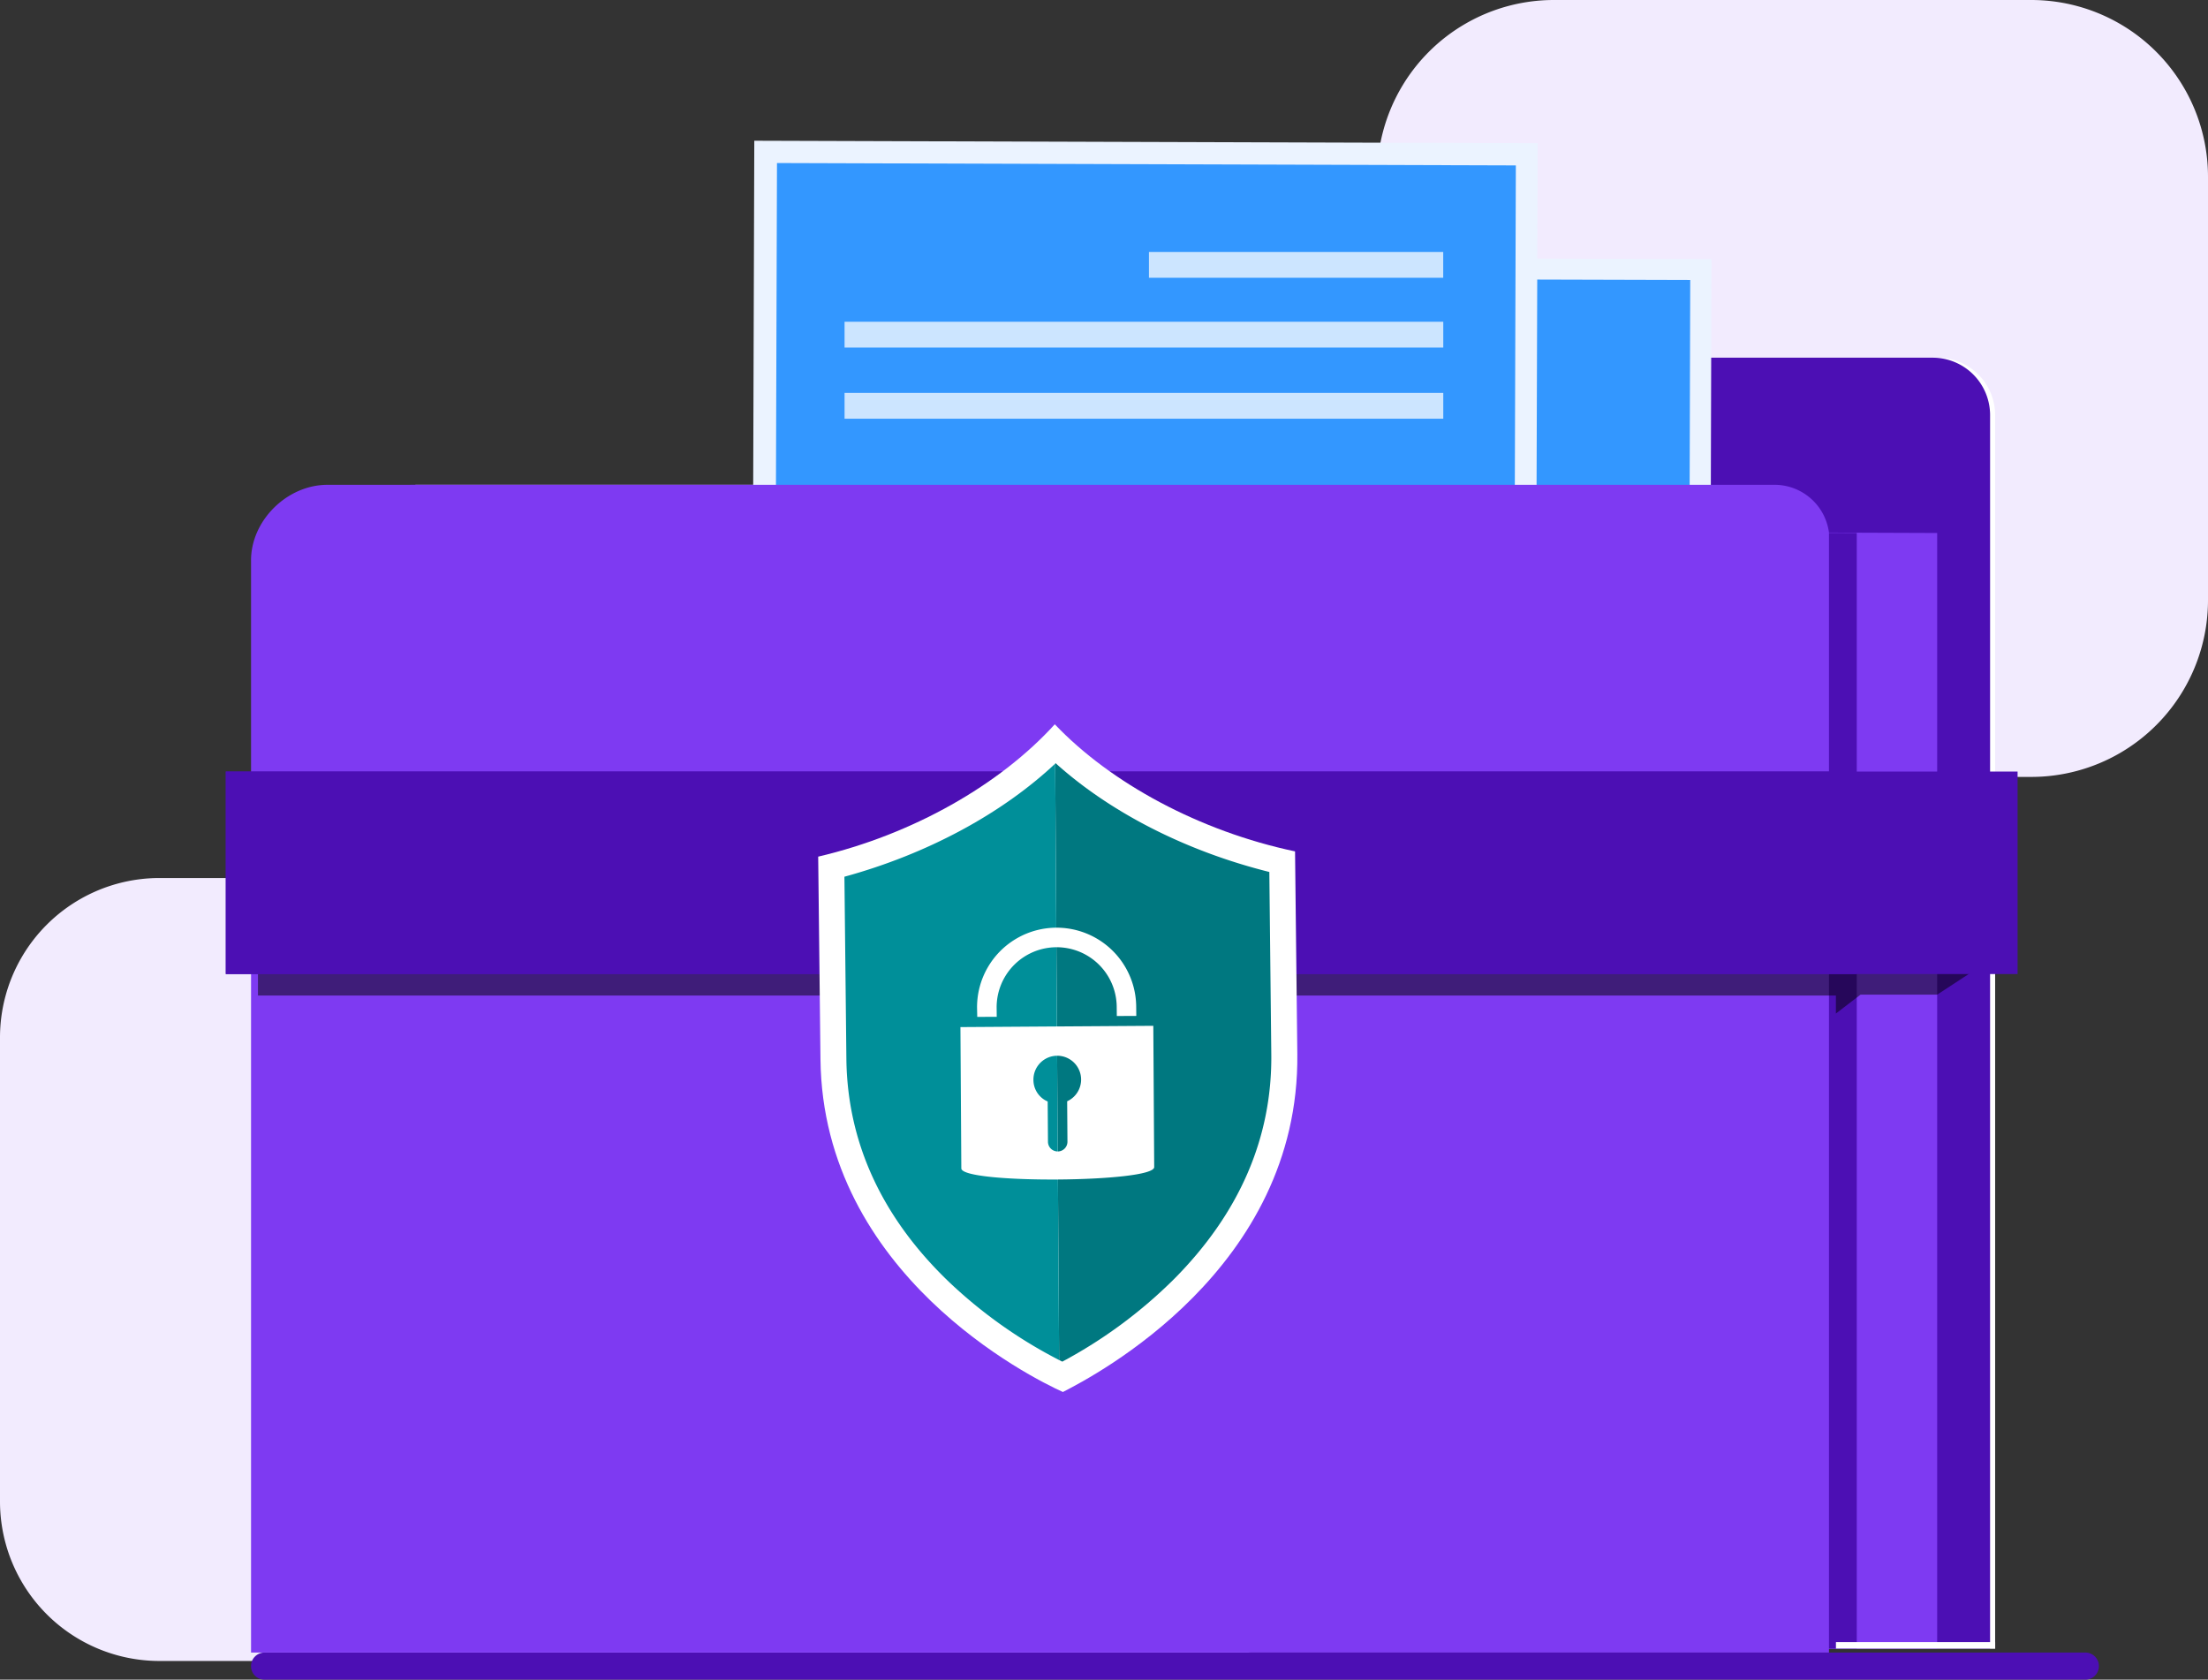 <svg xmlns="http://www.w3.org/2000/svg" width="450" height="342.292" viewBox="0 0 450 342.292">
  <rect x="0" y="0" width="450" height="342.292" fill="#333333" stroke="none"/>
  <g id="TOS" transform="translate(-806.2 -492.7)">
    <g id="shadow" transform="translate(806.2 492.7)">
      <path id="Path_6370" data-name="Path 6370" d="M2234.523,651.025h97.285A36.022,36.022,0,0,0,2367.832,615V528.723a36.022,36.022,0,0,0-36.023-36.023h-97.285a36.022,36.022,0,0,0-36.023,36.023v86.3A36.017,36.017,0,0,0,2234.523,651.025Z" transform="translate(-1917.832 -492.7)" fill="#f2ebfe"/>
      <path id="Path_6371" data-name="Path 6371" d="M838.716,1539.855h211.464a32.511,32.511,0,0,0,32.516-32.516v-94.524a32.512,32.512,0,0,0-32.516-32.516H838.716a32.512,32.512,0,0,0-32.516,32.516v94.524A32.511,32.511,0,0,0,838.716,1539.855Z" transform="translate(-806.2 -1201.372)" fill="#f2ebfe"/>
      <path id="Path_6372" data-name="Path 6372" d="M1433.841,2168.823H1062.762a2.753,2.753,0,0,1-2.762-2.762h0a2.753,2.753,0,0,1,2.762-2.762h371.079a2.753,2.753,0,0,1,2.762,2.762h0A2.766,2.766,0,0,1,1433.841,2168.823Z" transform="translate(-1008.838 -1826.531)" fill="#4c0fb4"/>
    </g>
    <g id="folder" transform="translate(852.219 521.378)">
      <g id="Group_15230" data-name="Group 15230" transform="translate(0 0)">
        <path id="Path_6373" data-name="Path 6373" d="M1400.21,880.2V865.992A11.7,11.7,0,0,1,1411.9,854.3h124.479a11.7,11.7,0,0,1,11.692,11.692V1117.37H1226.1V880.2Z" transform="translate(-1187.473 -810.084)" fill="#fff"/>
        <path id="Path_6374" data-name="Path 6374" d="M1395.109,880.2V865.992A11.7,11.7,0,0,1,1406.8,854.3h124.479a11.7,11.7,0,0,1,11.692,11.692V1117.37H1221V880.2Z" transform="translate(-1183.401 -810.084)" fill="#4c0fb4"/>
        <path id="Path_6375" data-name="Path 6375" d="M1583.366,1027.109v227.349H1285.1V1026Z" transform="translate(-1234.579 -947.172)" fill="#7e3af2"/>
        <path id="Path_6376" data-name="Path 6376" d="M1502.146,1027.109v227.349H1203.9V1026Z" transform="translate(-1169.748 -947.172)" fill="#4c0fb4"/>
        <g id="Group_15215" data-name="Group 15215" transform="translate(130.205 23.642)">
          <g id="Group_15214" data-name="Group 15214" transform="translate(0)">
            <rect id="Rectangle_5534" data-name="Rectangle 5534" width="172.215" height="130.89" transform="translate(172.215 131.372) rotate(-179.84)" fill="#ebf3ff"/>
            <rect id="Rectangle_5535" data-name="Rectangle 5535" width="163.405" height="120.327" transform="translate(167.916 125.068) rotate(-179.84)" fill="#3397ff"/>
            <path id="Path_6378" data-name="Path 6378" d="M2029.126,1105.276l-105.026-.3,57.412-55.073Z" transform="translate(-1874.971 -989.896)" fill="#e3eeff"/>
            <path id="Path_6379" data-name="Path 6379" d="M1858.734,1142.66l-88.234-.242,47.877-45.518Z" transform="translate(-1752.335 -1027.421)" fill="#e3eeff"/>
            <circle id="Ellipse_74" data-name="Ellipse 74" cx="12.156" cy="12.156" r="12.156" transform="translate(56.552 47.756) rotate(-45)" fill="#e3eeff"/>
          </g>
        </g>
        <g id="Group_15218" data-name="Group 15218" transform="translate(107.265)">
          <g id="Group_15216" data-name="Group 15216">
            <rect id="Rectangle_5536" data-name="Rectangle 5536" width="159.656" height="138.852" transform="translate(159.656 139.363) rotate(-179.817)" fill="#ebf3ff"/>
            <rect id="Rectangle_5537" data-name="Rectangle 5537" width="150.585" height="127.644" transform="translate(155.243 132.674) rotate(-179.816)" fill="#3397ff"/>
          </g>
          <g id="Group_15217" data-name="Group 15217" transform="translate(18.84 22.666)">
            <rect id="Rectangle_5538" data-name="Rectangle 5538" width="59.972" height="5.261" transform="translate(62.038)" fill="#cce5ff"/>
            <rect id="Rectangle_5539" data-name="Rectangle 5539" width="122.02" height="5.261" transform="translate(122.02 19.483) rotate(180)" fill="#cce5ff"/>
            <rect id="Rectangle_5540" data-name="Rectangle 5540" width="122.02" height="5.261" transform="translate(122.02 33.985) rotate(180)" fill="#cce5ff"/>
          </g>
        </g>
        <path id="Path_6380" data-name="Path 6380" d="M1075.56,982.8h294.658a11.189,11.189,0,0,1,11.37,9.757v228.215H1060V998.322C1059.917,990.158,1067.295,982.8,1075.56,982.8Z" transform="translate(-1054.854 -912.68)" fill="#7e3af2"/>
        <rect id="Rectangle_5541" data-name="Rectangle 5541" width="32.455" height="1.31" transform="translate(360.609 307.269) rotate(180)" fill="#fff"/>
        <path id="Path_6381" data-name="Path 6381" d="M1421.045,1459.9l-11.813,7.721h-15.623l-5.019,3.85V1467.8H1067v-7.9Z" transform="translate(-1060.445 -1293.604)" opacity="0.5"/>
        <g id="Group_15220" data-name="Group 15220" transform="translate(0 128.555)">
          <g id="Group_15219" data-name="Group 15219" transform="translate(0 0)">
            <rect id="Rectangle_5542" data-name="Rectangle 5542" width="365.173" height="41.265" transform="translate(365.173 41.265) rotate(180)" fill="#4c0fb4"/>
            <rect id="Rectangle_5543" data-name="Rectangle 5543" width="332.294" height="41.265" transform="translate(332.3 41.265) rotate(180)" fill="#4c0fb4"/>
          </g>
        </g>
      </g>
    </g>
    <g id="super_hero" transform="translate(972.891 640.301)">
      <g id="Group_15237" data-name="Group 15237" transform="translate(0 0)">
        <g id="Group_15236" data-name="Group 15236">
          <g id="Group_15234" data-name="Group 15234">
            <g id="Group_15232" data-name="Group 15232">
              <g id="Group_15231" data-name="Group 15231">
                <path id="Path_6397" data-name="Path 6397" d="M1711.8,1118.242h0v0Z" transform="translate(-1614.495 -1092.378)" fill="#d9ffff"/>
                <path id="Path_6398" data-name="Path 6398" d="M1711.8,1118.242h0v0Z" transform="translate(-1614.495 -1092.378)" fill="#d9ffff"/>
                <path id="Path_6399" data-name="Path 6399" d="M1229.1,1123.542v0Z" transform="translate(-1229.1 -1096.61)" fill="#d9ffff"/>
                <path id="Path_6400" data-name="Path 6400" d="M1229.1,1123.542v0Z" transform="translate(-1229.1 -1096.61)" fill="#d9ffff"/>
                <path id="Path_6401" data-name="Path 6401" d="M1277.619,990.9c11.43,12.015,29.573,21.812,48.965,25.9.02,1.29.1,8.426.464,41.285.484,43.845-41.3,65.556-47.776,68.882-6.33-2.842-48.925-23.969-49.409-67.813-.363-32.879-.443-39.995-.464-41.285C1248.692,1013.357,1266.472,1003.177,1277.619,990.9Z" transform="translate(-1229.339 -990.9)" fill="#fff"/>
              </g>
            </g>
            <g id="Group_15233" data-name="Group 15233" transform="translate(5.403 7.922)">
              <path id="Path_6402" data-name="Path 6402" d="M1469.081,1030.2c11.168,10.059,26.609,17.941,43.563,22.174l.4,37.152c.182,16.994-6.491,32.415-19.856,45.841a97.132,97.132,0,0,1-22.739,16.792c-.2-.1-.423-.222-.645-.323L1469,1030.3C1469.02,1030.26,1469.061,1030.24,1469.081,1030.2Z" transform="translate(-1426.042 -1030.2)" fill="#007880"/>
              <path id="Path_6403" data-name="Path 6403" d="M1298.858,1030.7l.806,121.536a96.784,96.784,0,0,1-22.477-15.945c-13.668-13.123-20.683-28.4-20.884-45.4l-.4-37.152C1272.692,1049.145,1287.912,1040.961,1298.858,1030.7Z" transform="translate(-1255.9 -1030.599)" fill="#008f99"/>
            </g>
          </g>
          <g id="Group_15235" data-name="Group 15235" transform="translate(29.049 41.466)">
            <path id="Path_6404" data-name="Path 6404" d="M1373.2,1295.962l.182,28.787c.02,3.205,39.329,2.943,39.309-.262l-.181-28.786Zm14.877,10.765a4.859,4.859,0,1,1,6.874,4.354l.06,8.184a1.986,1.986,0,1,1-3.971.02l-.06-8.164A4.782,4.782,0,0,1,1388.077,1306.727Z" transform="translate(-1373.2 -1275.722)" fill="#fff"/>
            <path id="Path_6405" data-name="Path 6405" d="M1390.039,1214.761l3.971-.02-.02-1.935a12.237,12.237,0,0,1,24.473-.161l.02,1.935,3.971-.02-.02-1.935a16.218,16.218,0,0,0-32.435.222Z" transform="translate(-1386.612 -1196.598)" fill="#fff"/>
          </g>
        </g>
      </g>
    </g>
  </g>
</svg>
